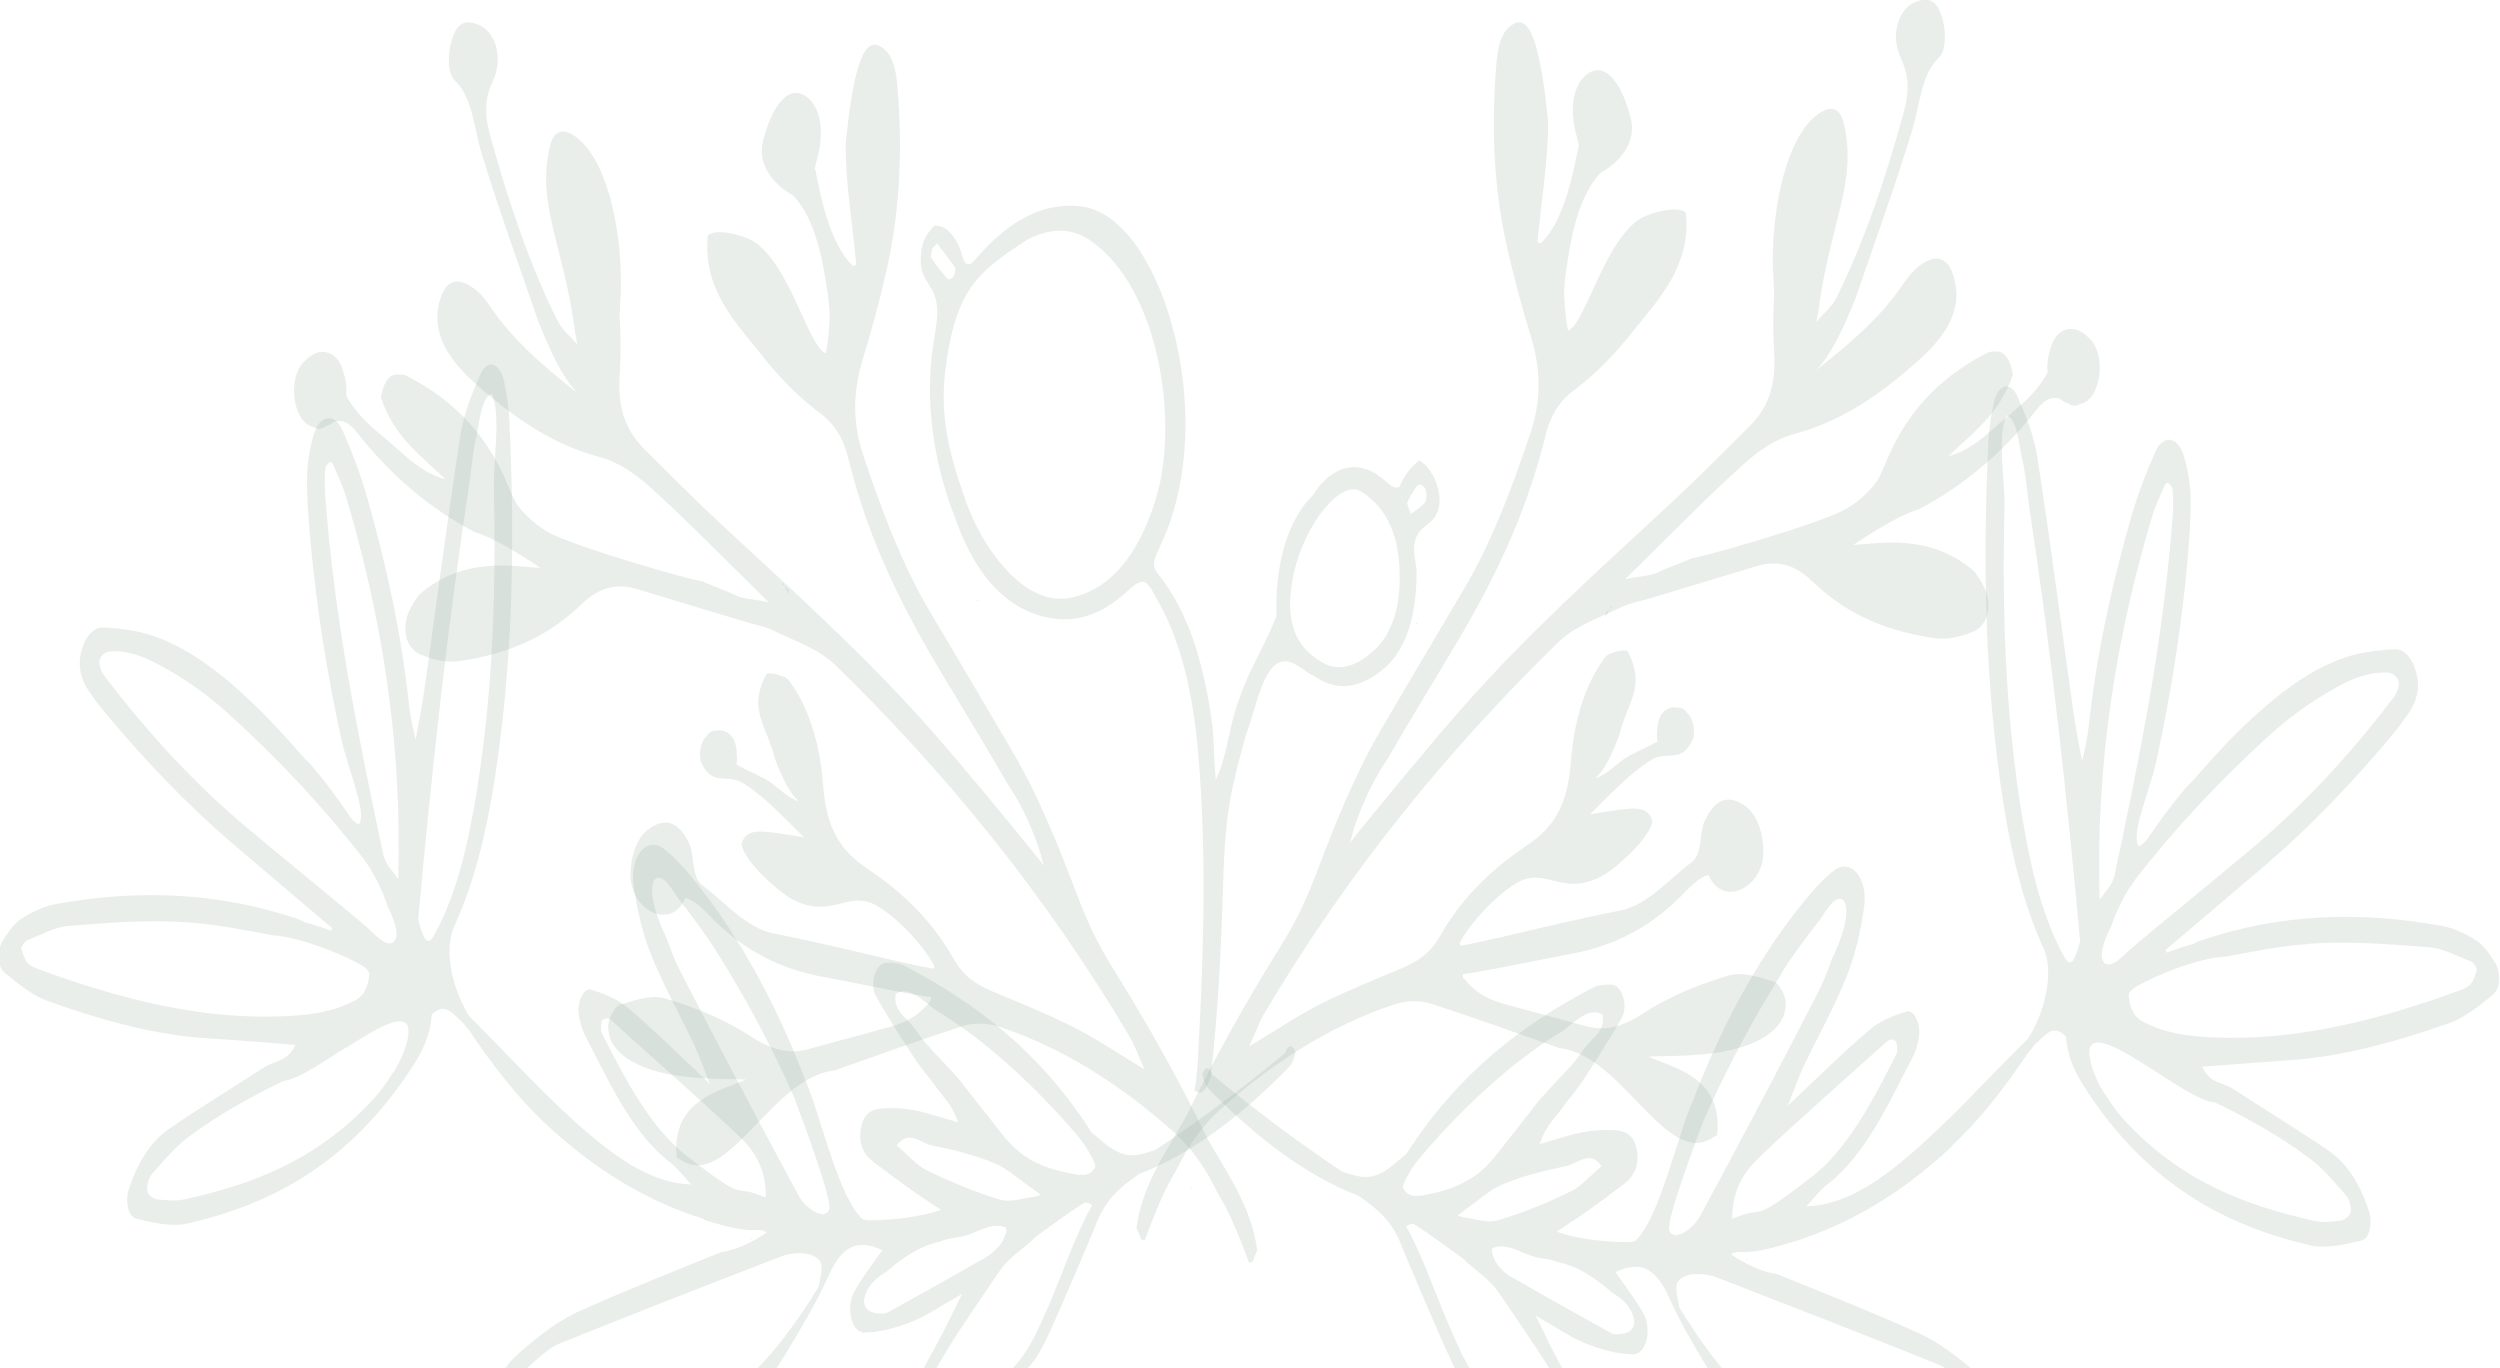<svg xmlns="http://www.w3.org/2000/svg" width="676" height="370" viewBox="0 0 676 370" fill="none"><g clip-path="url(#clip0_91_83)"><path d="M327.367 291.187C329.54 272.781 330.281 254.061 330.874 235.341C331.121 227.554 331.813 219.452 333.443 212.216C334.48 207.654 335.666 203.17 336.901 198.687C339.964 190.821 341.841 176.978 348.806 179.023C351.128 179.731 353.252 181.933 355.475 182.877C361.206 186.888 367.332 186.338 373.704 181.225C380.028 176.112 383.14 167.146 383.041 153.931C382.744 151.729 382.201 149.526 382.448 147.324C383.14 141.346 388.475 142.605 389.216 136.312C389.759 131.357 386.45 125.772 383.733 124.514C381.411 126.401 379.879 128.132 378.397 131.671C377.459 132.143 376.322 131.671 374.89 130.334C367.875 123.648 360.169 125.615 355.031 133.874C348.065 140.56 344.607 153.381 345.2 166.438C342.681 173.123 339.074 178.865 336.407 185.473C335.616 187.36 334.925 189.405 334.233 191.451C332.356 197.114 331.368 205.923 328.75 210.8C328.305 206.238 328.256 201.361 327.91 196.642C325.736 180.281 321.636 165.73 313.09 155.111C312.052 153.853 311.657 152.279 312.497 150.392C313.139 148.897 313.831 147.324 314.522 145.83C326.428 119.008 319.215 81.016 305.68 64.341C300.888 58.442 295.651 55.532 289.526 55.61C279.744 55.61 271.346 61.195 263.64 70.241C262.306 71.814 261.071 72.207 260.182 69.139C259.836 67.881 259.391 66.622 258.799 65.6C257.415 62.925 255.587 61.352 253.661 61.038C253.562 61.038 253.463 61.038 253.414 61.038C253.216 61.038 253.019 60.88 252.821 60.88C250.796 62.768 249.363 65.207 249.067 68.195C247.98 77.792 254.55 75.983 253.266 87.152C252.92 90.062 252.278 93.287 251.981 95.804C250.203 111.457 253.117 126.952 258.305 140.166C258.305 140.245 258.354 140.402 258.403 140.481C263.936 155.976 272.334 164.865 283.696 167.067C291.354 168.561 298.319 165.887 304.692 159.988C309.681 155.347 310.126 157.078 313.337 162.898C320.203 175.326 322.97 190.271 324.205 206.238C326.131 231.172 325.539 255.949 324.205 280.726C324.007 284.187 323.908 288.12 323.464 291.659C323.316 292.76 323.167 293.861 322.97 294.884C323.316 295.12 323.612 295.277 323.908 295.356C325.637 295.828 326.28 293.861 327.367 291.266M256.329 75.511C254.698 73.701 253.167 71.735 251.734 69.611C251.537 69.375 251.932 67.96 252.129 67.173C252.228 66.858 252.574 66.701 253.414 65.836C254.896 67.802 256.625 70.005 258.255 72.364C258.453 72.6 258.206 74.173 257.86 74.645C257.514 75.196 256.625 75.746 256.378 75.432L256.329 75.511ZM261.12 135.29C256.674 123.019 254.204 112.715 255.538 100.917C258.206 77.792 264.776 73.308 278.015 64.656C278.559 64.42 279.102 64.184 279.596 63.948C284.882 61.746 290.02 61.667 294.96 65.128C313.386 77.87 319.018 114.21 312.448 135.211C307.755 150.234 300.246 159.044 290.267 161.482C283.598 163.134 276.978 159.752 271.346 153.223C267.048 148.268 263.59 142.29 261.071 135.29H261.12ZM357.254 178.944C349.992 174.697 348.115 167.932 349.103 159.437C350.881 144.021 361.354 130.806 366.986 132.458C367.974 132.773 368.912 133.481 369.851 134.188C375.384 138.515 378.2 145.358 378.447 154.325C378.792 164.943 376.125 172.101 370.641 176.663C366.146 180.439 361.65 181.618 357.254 178.944ZM385.462 135.683C384.424 137.02 383.09 137.728 381.509 138.986C381.065 137.571 380.373 136.234 380.522 135.919C381.312 134.188 382.3 132.458 383.387 131.199C383.782 130.728 385.116 131.435 385.412 132.143C385.758 133.009 385.807 135.211 385.412 135.683H385.462Z" fill="#8AA793" fill-opacity="0.19"></path><path d="M322.179 321.469C322.179 321.469 322.179 320.762 322.179 320.447C322.13 320.762 322.081 320.997 322.031 321.312L322.179 321.469Z" fill="#8AA793" fill-opacity="0.19"></path><path d="M190.478 329.886C205.545 334.606 204.063 331.381 207.323 333.268C203.371 335.943 199.172 337.988 194.874 338.617C182.079 343.808 169.235 348.921 156.539 354.584C151.105 357.023 145.819 361.113 140.83 365.439C137.421 368.349 133.469 372.676 134.457 379.833C135.445 386.991 140.138 387.778 144.041 388.8C157.231 392.261 170.47 393.205 183.66 389.036C194.38 385.654 204.359 379.519 212.115 366.619C216.314 359.618 220.612 352.618 224.119 344.831C227.824 336.572 232.122 334.999 238.544 338.067C235.679 342.235 233.16 345.382 231.085 349.078C228.565 353.483 230.196 360.484 233.851 360.326C238.1 360.248 242.398 358.989 246.498 357.416C250.549 355.843 254.451 353.09 260.132 349.865C257.465 355.214 256.081 358.281 254.55 361.113C250.598 368.507 246.547 375.743 242.694 383.215C241.36 385.811 240.471 389.036 239.68 392.261C238.396 397.452 240.471 401.149 244.077 400.363C244.769 400.205 245.559 400.205 246.201 399.733C257.712 392.261 269.024 384.317 277.62 370.237C279.596 368.271 281.128 365.754 282.511 363.001C286.315 355.292 297.232 329.021 297.281 328.864C300.048 323.279 303.654 320.526 308.001 317.459C322.574 311.874 335.764 301.491 348.312 288.827C348.806 288.277 349.202 287.726 349.498 287.097C349.844 286.389 350.091 285.603 350.338 284.501C350.189 284.108 349.992 283.715 349.794 283.479C349.152 282.692 348.362 282.771 347.818 283.951C347.72 284.187 347.621 284.423 347.522 284.737C336.011 294.255 324.304 303.064 312.299 311.009C312.299 311.009 312.2 311.009 312.151 311.009C308.594 312.267 305.68 313.132 302.123 311.402C299.603 310.222 297.43 308.02 295.108 306.132C295.058 306.053 295.009 305.975 294.96 305.896C280.782 283.793 263.294 270.972 244.769 261.219C243.138 260.354 241.212 260.196 239.483 260.354C236.766 260.511 235.037 266.017 236.815 269.242C240.125 275.22 243.731 280.726 247.337 286.232C249.116 288.985 251.24 291.266 253.117 293.94C254.995 296.614 257.415 298.581 259.046 303.458C254.451 302.199 250.944 300.941 247.387 300.233C244.571 299.682 241.656 299.525 238.841 299.682C236.321 299.839 233.555 300.547 232.764 305.188C231.974 309.829 233.999 312.582 236.42 314.391C239.631 316.829 242.891 319.189 246.152 321.549C248.671 323.358 251.24 325.01 254.402 327.133C249.561 328.942 241.805 329.965 234.74 329.965C233.308 329.729 233.209 329.886 232.172 328.549C225.848 320.683 222.044 301.884 217.45 291.266C209.892 271.68 200.555 254.376 189.292 239.982C186.229 236.049 183.018 232.273 179.511 229.52C174.966 225.981 170.273 231.408 171.31 239.274C172.199 245.802 173.78 252.567 176.053 258.151C179.511 266.725 183.858 274.433 187.76 282.614C188.946 285.131 189.885 287.884 191.96 293.075C183.463 285.131 176.843 278.445 169.927 272.624C166.864 270.029 163.307 268.691 159.849 267.59C157.774 266.882 155.848 271.366 156.539 274.669C156.885 276.242 157.231 277.973 157.873 279.31C164.641 292.524 171.014 306.525 181.091 314.234C183.166 315.807 184.994 318.245 186.921 320.29C176.794 319.976 167.654 313.762 159.059 306.447C148.339 297.322 138.311 286.232 128.035 275.928C127.739 275.692 127.442 275.377 127.146 275.063C125.022 272.388 119.044 259.882 122.7 250.758C128.035 239.274 131.296 226.059 133.519 212.216C138.755 179.809 139.299 146.695 137.718 113.502C137.57 110.12 137.026 106.737 136.384 103.512C135.297 98.085 131.888 96.748 129.863 101.31C127.64 106.344 125.368 111.929 124.478 117.749C120.971 140.481 118.007 163.37 114.796 186.181C114.154 190.821 113.215 195.462 112.375 200.024C111.782 197.035 110.992 194.046 110.646 190.979C108.522 171.078 104.372 152.28 99.136 134.031C97.358 127.817 95.085 121.918 92.615 116.333C90.441 111.457 86.391 112.165 84.81 117.592C83.772 121.131 83.081 125.143 83.031 128.997C82.933 134.66 83.427 140.402 83.921 146.066C85.6 164.629 88.515 182.641 92.368 200.181C93.949 207.339 98.938 219.059 97.308 222.441C97.209 222.599 97.16 222.756 97.061 222.913C96.271 222.677 95.579 222.048 94.937 221.183C93.899 219.846 91.775 216.227 85.995 209.07C84.909 207.732 83.772 206.395 82.537 205.294C78.19 200.339 73.793 195.383 69.249 190.979C60.653 182.72 51.613 175.483 41.683 172.022C37.188 170.449 32.495 169.899 27.851 169.663C25.282 169.584 23.01 172.101 21.972 176.191C20.885 180.439 22.071 183.978 24.047 186.888C25.381 188.855 26.715 190.743 28.147 192.394C39.015 205.451 50.427 217.407 62.431 227.711C71.521 235.498 80.66 243.207 89.75 250.915C89.651 251.151 89.602 251.387 89.503 251.702C87.329 250.836 85.156 250.128 82.933 249.499C82.834 249.499 82.735 249.499 82.636 249.499C81.846 249.027 81.055 248.713 80.265 248.398C58.677 241.162 36.941 240.454 15.105 244.465C11.944 245.016 8.782 246.51 5.818 248.398C3.941 249.578 2.261 251.938 0.779 254.297C-0.9 257.05 -0.752 261.455 1.323 263.107C5.077 266.174 8.98 269.321 13.08 270.736C27.406 275.849 41.881 279.939 56.602 280.805C64.358 281.276 72.114 281.906 79.87 282.535C77.844 287.097 74.386 286.704 71.57 288.513C62.975 294.097 54.231 299.367 45.684 305.267C40.942 308.492 37.336 314.076 34.866 321.391C33.779 324.695 34.569 329.021 36.941 329.572C41.486 330.594 46.228 331.853 50.723 330.83C73.448 325.639 94.641 314.548 111.634 288.277C114.252 284.187 116.377 280.018 116.723 274.433C120.181 270.815 122.255 273.961 125.318 276.714C125.664 277.186 126.01 277.658 126.405 278.13C126.504 278.288 126.603 278.287 126.701 278.366C133.173 288.041 139.941 296.772 147.499 303.851C160.936 316.436 175.213 324.931 190.379 329.65L190.478 329.886ZM97.802 276.4H97.506C97.506 276.4 97.703 276.242 97.802 276.242C97.802 276.242 97.802 276.321 97.802 276.4ZM87.922 133.559C87.774 131.357 87.823 128.997 87.971 126.795C87.971 126.087 88.663 125.379 89.157 124.986C89.355 124.828 89.898 125.222 90.046 125.615C91.232 128.447 92.615 131.121 93.504 134.11C103.286 166.91 108.769 201.125 107.682 237.701C106.2 235.498 104.175 233.689 103.631 231.015C96.864 199.159 90.343 167.224 87.922 133.638V133.559ZM128.875 117.828C129.418 115.154 129.863 110.906 131.098 108.389C131.592 107.367 132.185 106.737 132.975 106.501C135.544 112.086 133.37 124.592 133.519 131.121C134.161 158.493 133.37 185.787 129.122 212.609C126.85 227.003 123.836 241.004 117.612 252.488C115.784 255.87 114.796 255.005 113.067 248.713C116.673 209.306 120.872 170.056 126.85 131.278C127.541 126.795 127.788 121.918 128.924 117.671L128.875 117.828ZM104.718 244.937C105.607 246.589 108.028 251.78 106.941 253.983C105.113 257.679 100.075 251.151 98.593 250.207C98.346 249.971 98.099 249.735 97.802 249.499C87.675 241.004 77.449 232.745 67.322 224.25C53.292 212.609 40.25 198.608 28.098 182.562C27.406 181.697 26.665 179.495 26.912 178.551C27.209 177.371 28.493 176.27 29.432 176.191C36.051 175.562 42.177 179.101 48.154 182.72C53.144 185.787 58.035 189.563 62.678 193.81C75.078 205.215 87.082 217.722 98.197 232.116C100.964 235.734 103.088 240.06 104.768 244.858L104.718 244.937ZM73.25 252.881C82.142 253.196 97.753 260.275 99.185 262.084C99.432 262.399 99.63 262.713 99.877 263.107C99.778 264.916 99.432 266.41 98.84 267.59C98.197 268.927 97.209 269.871 96.024 270.5C90.096 273.647 83.871 274.433 77.597 274.748C54.824 275.928 32.544 270.186 10.462 262.084C9.425 261.691 8.288 261.298 7.449 260.354C6.708 259.489 6.115 257.915 5.769 256.5C5.67 256.106 6.658 254.533 7.251 254.297C11.055 252.803 14.859 250.6 18.761 250.364C29.481 249.499 40.251 248.634 50.97 249.421C58.43 249.971 65.79 251.387 73.201 252.803L73.25 252.881ZM93.603 283.322C97.703 280.805 107.583 273.961 109.905 276.872C111.387 278.681 109.658 283.793 107.929 287.254C107.188 288.749 106.497 289.929 106.003 290.401C104.521 292.76 102.94 295.041 101.211 296.929C85.748 313.84 68.063 320.29 49.933 324.302C47.463 324.852 44.944 324.538 42.474 324.302C41.535 324.144 40.102 323.279 39.855 322.099C39.608 320.919 40.201 318.481 40.893 317.694C44.054 314.076 47.216 310.301 50.723 307.626C59.121 301.334 67.865 296.536 76.659 292.288C81.006 291.816 89.157 285.917 93.603 283.243V283.322ZM291.897 307.784C291.897 307.784 292.144 308.098 292.292 308.256C293.823 310.222 295.009 312.267 296.145 314.863C296.145 315.099 296.145 315.256 296.145 315.492C294.811 318.088 293.033 317.694 291.156 317.616C284.141 316.357 277.126 314.47 271.297 307.076C267.295 302.042 263.343 297.008 259.391 291.895C256.477 288.592 251.29 283.322 249.857 281.512C248.82 280.254 247.881 278.838 246.844 277.501C245.312 275.613 244.719 275.377 243.632 273.961C242.595 272.624 241.805 271.051 242.2 268.77C245.411 266.332 249.808 270.658 252.623 272.86C264.578 280.097 275.743 289.929 286.364 301.413C288.241 303.458 290.118 305.581 291.946 307.784H291.897ZM252.08 309.75C257.712 310.851 263.393 312.267 268.926 314.548C272.631 316.121 276.089 319.346 279.695 321.785C280.288 322.257 280.831 322.65 281.424 323.122C280.881 323.279 280.387 323.436 279.843 323.594C276.731 323.908 273.47 325.246 270.457 324.38C263.837 322.414 257.267 319.661 250.845 316.593C247.881 315.177 245.263 312.031 242.496 309.75C245.707 305.267 248.968 309.2 252.129 309.75H252.08ZM203.371 334.448C203.371 334.448 203.272 334.999 203.173 335.156C203.075 335.156 202.976 335.235 202.877 335.314C203.025 334.999 203.223 334.763 203.371 334.448ZM221.946 341.449C222.588 343.101 221.55 346.483 221.353 347.977C209.744 366.776 197.394 380.777 181.19 383.923C168.988 386.283 156.836 385.497 144.733 382.193C143.004 381.721 141.275 380.698 139.694 379.44C137.915 378.103 138.261 375.507 139.348 373.934C140.879 371.653 142.707 369.687 144.535 368.113C146.709 366.226 148.981 364.181 151.402 363.237C171.211 355.292 191.07 347.505 210.88 339.876C212.955 339.089 215.178 338.696 217.302 338.932C218.932 339.089 221.254 339.718 221.896 341.449H221.946ZM207.076 323.83C197.097 319.504 203.47 326.347 185.636 312.503C176.053 305.031 169.285 292.367 162.714 279.31C162.369 278.681 162.467 277.029 162.714 276.164C162.912 275.613 163.801 275.299 164.345 275.377C165.036 275.535 165.629 276.242 166.271 276.793C177.386 286.861 188.6 296.614 199.617 306.997C203.519 310.694 207.125 315.335 207.076 323.751V323.83ZM214.98 297.48C215.869 299.761 225.157 324.223 224.218 327.055C224.218 327.212 224.119 327.291 224.07 327.369C223.675 328.156 223.131 327.999 222.637 328.392C222.094 328.234 221.55 328.156 221.007 327.999C219.08 327.133 217.006 325.324 215.721 322.886C205.001 302.986 194.38 282.928 183.957 262.635C182.524 259.882 181.338 256.814 180.252 253.668C178.226 249.656 175.114 241.712 176.794 238.251C177.535 236.678 179.214 237.229 180.647 239.038C180.746 239.116 180.795 239.195 180.894 239.352C181.783 240.454 182.573 241.633 183.364 242.892C186.97 247.533 190.576 252.252 193.886 257.522C201.691 269.95 208.805 283.164 215.079 297.48H214.98ZM239.532 355.056C238.544 355.371 235.531 355.371 234.246 353.719C233.258 352.461 233.654 350.573 234.444 349C235.679 346.483 238.001 344.91 239.68 343.887C244.275 339.876 249.017 336.808 254.254 335.707C256.477 334.684 258.798 334.763 261.022 334.134C264.727 333.033 268.234 330.358 271.988 331.931C272.038 332.167 272.087 332.325 272.186 332.561C271.988 333.504 271.692 334.291 271.346 335.078C270.309 337.201 268.678 338.46 267.098 339.64C257.959 344.988 248.77 350.022 239.582 355.135L239.532 355.056ZM283.598 352.933C282.56 355.371 281.473 357.809 280.337 360.169C278.312 364.259 276.039 367.956 273.174 370.63C265.369 380.148 256.477 387.306 246.992 392.969C246.201 393.441 244.67 392.969 244.225 391.946C243.83 391.081 244.225 388.8 244.719 387.542C251.438 370.394 261.071 357.337 270.21 343.808C272.729 340.033 276.286 337.988 279.349 335.156C279.349 335.156 279.349 335.078 279.3 334.999C283.894 331.695 288.389 328.234 293.082 325.324C293.675 324.931 294.466 325.324 295.306 325.875C290.859 333.819 287.401 344.044 283.598 352.933Z" fill="#8AA793" fill-opacity="0.19"></path><path d="M527.883 309.75C535.442 302.671 542.209 293.94 548.681 284.265C548.78 284.265 548.878 284.186 548.977 284.029C549.323 283.557 549.669 283.085 550.064 282.613C553.127 279.86 555.202 276.635 558.66 280.332C559.006 285.838 561.13 290.086 563.748 294.176C580.742 320.447 601.984 331.459 624.659 336.729C629.154 337.752 633.897 336.493 638.442 335.471C640.764 334.999 641.603 330.673 640.517 327.29C638.096 319.975 634.44 314.391 629.698 311.166C621.152 305.345 612.457 300.075 603.812 294.412C600.996 292.603 597.489 292.996 595.513 288.434C603.269 287.883 611.024 287.254 618.78 286.703C633.502 285.76 647.976 281.669 662.302 276.635C666.402 275.22 670.305 272.073 674.059 269.006C676.134 267.354 676.283 262.87 674.603 260.196C673.17 257.836 671.441 255.477 669.564 254.297C666.6 252.409 663.438 250.915 660.277 250.364C638.442 246.353 616.656 246.982 595.118 254.297C594.327 254.533 593.537 254.926 592.746 255.398C592.647 255.398 592.549 255.398 592.45 255.398C590.227 256.027 588.053 256.735 585.879 257.6C585.781 257.365 585.731 257.129 585.633 256.814C594.722 249.106 603.861 241.397 612.951 233.61C624.955 223.306 636.318 211.35 647.235 198.293C648.668 196.563 650.001 194.675 651.335 192.787C653.311 189.877 654.497 186.338 653.41 182.09C652.422 178 650.15 175.483 647.531 175.562C642.888 175.798 638.244 176.348 633.699 177.921C623.77 181.382 614.729 188.619 606.134 196.878C601.589 201.282 597.192 206.238 592.845 211.193C591.659 212.294 590.523 213.631 589.387 214.969C583.607 222.205 581.483 225.823 580.446 227.082C579.803 227.868 579.112 228.498 578.321 228.812C578.222 228.655 578.124 228.498 578.074 228.34C576.395 224.958 581.434 213.238 583.014 206.08C586.868 188.461 589.782 170.449 591.462 151.965C591.956 146.301 592.45 140.559 592.351 134.896C592.302 131.042 591.61 127.03 590.573 123.491C588.992 117.985 584.941 117.277 582.767 122.232C580.297 127.817 578.025 133.716 576.246 139.93C571.01 158.178 566.86 176.977 564.736 196.878C564.39 199.945 563.649 202.934 563.007 205.923C562.167 201.282 561.229 196.72 560.586 192.079C557.375 169.269 554.411 146.301 550.904 123.648C550.015 117.828 547.742 112.243 545.519 107.209C543.494 102.647 540.085 103.984 538.998 109.411C538.356 112.636 537.813 116.018 537.665 119.401C536.084 152.594 536.677 185.708 541.864 218.115C544.087 231.88 547.347 245.173 552.682 256.657C556.338 265.702 550.361 278.287 548.236 280.962C547.94 281.276 547.644 281.591 547.347 281.827C537.022 292.131 526.994 303.221 516.324 312.346C507.728 319.661 498.589 325.874 488.462 326.189C490.388 324.065 492.216 321.706 494.291 320.133C504.369 312.346 510.692 298.423 517.509 285.209C518.151 283.95 518.497 282.22 518.843 280.568C519.535 277.343 517.657 272.86 515.533 273.489C512.075 274.59 508.518 275.927 505.455 278.523C498.539 284.344 491.92 291.03 483.423 298.974C485.498 293.783 486.436 291.03 487.622 288.513C491.525 280.332 495.872 272.624 499.33 264.05C501.602 258.387 503.183 251.701 504.072 245.173C505.11 237.307 500.417 231.88 495.872 235.419C492.364 238.172 489.153 241.948 486.09 245.881C474.778 260.275 465.49 277.579 457.932 297.165C453.288 307.783 449.485 326.582 443.211 334.448C442.173 335.785 442.075 335.628 440.642 335.864C433.578 335.864 425.822 334.92 420.981 333.032C424.142 330.908 426.711 329.257 429.23 327.448C432.491 325.167 435.751 322.728 438.962 320.29C441.383 318.481 443.408 315.728 442.618 311.087C441.828 306.525 439.061 305.738 436.542 305.581C433.677 305.424 430.811 305.581 427.995 306.132C424.439 306.84 420.981 308.019 416.337 309.357C417.967 304.401 420.388 302.435 422.265 299.839C424.142 297.165 426.217 294.884 428.045 292.131C431.651 286.625 435.257 281.04 438.567 275.141C440.346 271.916 438.567 266.41 435.9 266.253C434.121 266.174 432.244 266.253 430.614 267.118C412.088 276.871 394.65 289.692 380.423 311.795C380.373 311.874 380.324 311.952 380.274 312.031C378.002 313.84 375.779 316.042 373.26 317.301C369.653 319.031 366.788 318.087 363.231 316.908C363.182 316.908 363.133 316.908 363.083 316.908C351.128 308.963 339.42 300.154 327.861 290.636C327.762 290.322 327.663 290.086 327.564 289.85C326.971 288.67 326.181 288.513 325.588 289.378C325.391 289.614 325.193 290.007 325.045 290.4C325.292 291.501 325.539 292.288 325.885 292.996C326.181 293.625 326.576 294.176 327.07 294.726C339.618 307.39 352.808 317.773 367.381 323.357C371.728 326.425 375.384 329.178 378.101 334.763C378.15 334.92 389.068 361.191 392.872 368.9C394.255 371.653 395.786 374.17 397.762 376.136C406.358 390.216 417.671 398.16 429.181 405.632C429.823 406.026 430.564 406.104 431.305 406.262C434.912 407.048 437.036 403.43 435.702 398.16C434.911 395.014 434.022 391.789 432.689 389.114C428.885 381.563 424.784 374.406 420.832 367.012C419.301 364.18 417.918 361.113 415.25 355.764C420.931 358.989 424.834 361.742 428.885 363.315C433.034 364.967 437.332 366.147 441.531 366.225C445.236 366.304 446.817 359.382 444.298 354.977C442.173 351.281 439.703 348.134 436.838 343.965C443.26 340.977 447.558 342.471 451.263 350.73C454.77 358.517 459.068 365.596 463.267 372.518C471.023 385.418 481.002 391.553 491.722 394.935C504.912 399.104 518.151 398.16 531.341 394.699C535.195 393.676 539.937 392.89 540.925 385.732C541.913 378.574 537.961 374.248 534.552 371.338C529.514 367.012 524.277 362.922 518.843 360.483C506.147 354.741 493.303 349.707 480.508 344.516C476.26 343.887 472.011 341.842 468.059 339.167C471.32 337.28 469.838 340.505 484.905 335.785C500.071 331.066 514.397 322.571 527.785 309.986L527.883 309.75ZM577.63 281.905C577.63 281.905 577.827 281.905 577.926 281.984C577.827 281.984 577.728 281.984 577.63 281.984C577.63 281.984 577.63 281.905 577.63 281.827V281.905ZM571.8 236.599C571.257 239.273 569.182 241.161 567.75 243.285C566.613 206.71 572.146 172.415 581.928 139.694C582.817 136.627 584.2 133.952 585.386 131.199C585.534 130.806 586.127 130.413 586.275 130.57C586.719 131.042 587.411 131.671 587.46 132.379C587.609 134.66 587.707 136.941 587.51 139.144C585.089 172.73 578.568 204.743 571.8 236.52V236.599ZM548.681 137.098C554.658 175.798 558.857 215.047 562.464 254.533C560.735 260.825 559.747 261.691 557.919 258.308C551.694 246.746 548.681 232.745 546.409 218.429C542.16 191.608 541.37 164.314 542.012 136.941C542.16 130.334 539.986 117.906 542.555 112.322C543.346 112.558 543.939 113.187 544.433 114.209C545.668 116.726 546.112 120.974 546.656 123.648C547.792 127.896 548.039 132.772 548.73 137.256L548.681 137.098ZM577.333 237.858C588.498 223.463 600.453 210.957 612.852 199.552C617.496 195.304 622.387 191.529 627.376 188.461C633.354 184.764 639.529 181.304 646.099 181.933C646.988 182.011 648.272 183.113 648.618 184.292C648.865 185.236 648.124 187.439 647.433 188.304C635.28 204.35 622.189 218.351 608.209 229.992C598.082 238.487 587.856 246.746 577.728 255.241C577.481 255.477 577.185 255.713 576.938 255.949C575.456 256.814 570.417 263.342 568.589 259.724C567.502 257.522 569.923 252.252 570.812 250.679C572.443 245.881 574.567 241.555 577.383 237.936L577.333 237.858ZM624.511 255.162C635.231 254.454 646 255.319 656.72 256.106C660.573 256.421 664.426 258.544 668.23 260.039C668.823 260.275 669.811 261.769 669.712 262.241C669.366 263.657 668.823 265.23 668.033 266.095C667.193 267.039 666.057 267.433 665.019 267.826C642.937 275.927 620.658 281.591 597.884 280.49C591.61 280.175 585.336 279.388 579.457 276.242C578.222 275.613 577.284 274.669 576.642 273.332C576.049 272.152 575.703 270.657 575.604 268.848C575.802 268.455 576.049 268.14 576.296 267.826C577.778 266.017 593.339 258.859 602.231 258.623C609.641 257.207 617.051 255.713 624.461 255.241L624.511 255.162ZM598.773 298.03C607.616 302.277 616.31 307.076 624.708 313.368C628.216 315.964 631.377 319.818 634.539 323.436C635.231 324.223 635.873 326.661 635.577 327.841C635.33 328.942 633.897 329.886 632.958 330.043C630.488 330.358 627.919 330.673 625.499 330.043C607.319 325.953 589.634 319.503 574.221 302.671C572.492 300.783 570.911 298.502 569.429 296.142C568.985 295.67 568.243 294.49 567.502 292.996C565.773 289.535 564.044 284.422 565.526 282.613C567.848 279.703 577.729 286.546 581.829 289.063C586.275 291.816 594.376 297.637 598.773 298.109V298.03ZM389.167 307.076C399.788 295.592 410.952 285.76 422.907 278.523C425.723 276.321 430.12 271.995 433.331 274.433C433.726 276.714 432.935 278.287 431.898 279.624C430.762 281.04 430.218 281.276 428.687 283.164C427.65 284.501 426.711 285.838 425.674 287.175C424.241 288.984 419.005 294.254 416.139 297.558C412.187 302.671 408.235 307.705 404.234 312.739C398.404 320.054 391.39 322.02 384.375 323.279C382.448 323.357 380.719 323.751 379.385 321.155C379.385 320.919 379.385 320.762 379.385 320.526C380.521 317.93 381.658 315.885 383.239 313.919C383.387 313.761 383.486 313.604 383.634 313.447C385.462 311.244 387.339 309.121 389.216 307.076H389.167ZM433.034 315.334C430.268 317.694 427.6 320.762 424.686 322.178C418.214 325.324 411.693 327.998 405.074 329.965C402.06 330.83 398.849 329.493 395.687 329.178L394.107 328.706C394.7 328.234 395.243 327.841 395.836 327.369C399.392 324.931 402.851 321.627 406.605 320.133C412.088 317.851 417.77 316.514 423.451 315.334C426.612 314.705 429.873 310.772 433.084 315.334H433.034ZM472.604 340.898C472.604 340.898 472.406 340.819 472.308 340.741C472.209 340.662 472.159 340.269 472.11 340.033C472.258 340.347 472.456 340.583 472.604 340.898ZM458.13 344.595C460.254 344.359 462.477 344.752 464.552 345.539C484.411 353.247 504.22 360.955 524.03 368.9C526.401 369.844 528.674 371.889 530.897 373.776C532.774 375.428 534.552 377.316 536.084 379.597C537.171 381.17 537.516 383.766 535.738 385.103C534.157 386.283 532.428 387.384 530.699 387.856C518.596 391.159 506.493 391.867 494.242 389.508C478.038 386.361 465.737 372.361 454.079 353.562C453.931 352.067 452.844 348.685 453.486 347.033C454.178 345.303 456.45 344.673 458.08 344.516L458.13 344.595ZM475.865 312.739C486.881 302.356 498.095 292.524 509.21 282.535C509.803 281.984 510.445 281.276 511.137 281.119C511.68 280.962 512.569 281.276 512.767 281.905C513.063 282.771 513.113 284.344 512.767 285.052C506.196 298.109 499.429 310.851 489.845 318.245C471.962 332.088 478.384 325.245 468.405 329.571C468.356 321.155 472.011 316.514 475.865 312.817V312.739ZM481.694 263.185C484.954 257.994 488.56 253.196 492.216 248.555C493.007 247.296 493.797 246.117 494.686 245.015C494.736 244.937 494.834 244.858 494.933 244.701C496.366 242.97 498.045 242.42 498.786 243.914C500.466 247.375 497.354 255.319 495.328 259.331C494.242 262.477 493.007 265.545 491.623 268.298C481.2 288.591 470.579 308.649 459.859 328.549C458.574 330.908 456.5 332.796 454.573 333.661C454.03 333.819 453.486 333.897 452.943 334.055C452.449 333.583 451.856 333.819 451.51 333.032C451.51 332.954 451.411 332.796 451.362 332.718C450.423 329.807 459.76 305.424 460.6 303.143C466.874 288.827 474.037 275.613 481.793 263.185H481.694ZM408.433 345.224C406.852 344.123 405.222 342.786 404.184 340.662C403.838 339.954 403.542 339.089 403.345 338.145C403.394 337.909 403.443 337.752 403.542 337.516C407.297 335.943 410.804 338.617 414.509 339.718C416.782 340.426 419.054 340.347 421.277 341.291C426.513 342.314 431.256 345.46 435.85 349.471C437.48 350.494 439.802 352.067 441.087 354.584C441.877 356.157 442.322 358.045 441.284 359.304C440 360.955 436.937 360.955 435.998 360.641C426.81 355.528 417.621 350.494 408.482 345.145L408.433 345.224ZM380.176 331.616C381.016 331.144 381.806 330.673 382.399 331.066C387.042 333.976 391.587 337.437 396.181 340.741C396.181 340.741 396.182 340.819 396.132 340.898C399.195 343.73 402.752 345.775 405.271 349.55C414.46 363.079 424.043 376.136 430.762 393.283C431.256 394.542 431.651 396.901 431.256 397.688C430.811 398.632 429.28 399.182 428.489 398.711C419.005 393.047 410.162 385.889 402.356 376.372C399.491 373.698 397.219 370.001 395.194 365.911C394.057 363.551 392.97 361.113 391.933 358.674C388.129 349.865 384.671 339.561 380.225 331.616H380.176Z" fill="#8AA793" fill-opacity="0.19"></path><path d="M213.202 159.437C212.905 159.123 212.56 158.887 212.214 158.651C212.56 159.28 212.905 159.909 213.251 160.617C213.251 160.224 213.301 159.595 213.202 159.437Z" fill="#8AA793" fill-opacity="0.19"></path><path d="M211.522 158.021C211.522 158.021 211.966 158.414 212.213 158.571C212.016 158.257 211.868 157.864 211.67 157.55L211.522 158.021Z" fill="#8AA793" fill-opacity="0.19"></path><path d="M264.183 162.269L264.035 162.662C264.035 162.662 264.528 162.348 264.775 162.19H264.183V162.269Z" fill="#8AA793" fill-opacity="0.19"></path><path d="M464.255 307.076C464.453 305.817 464.552 304.166 464.404 302.671C464.305 301.806 464.206 300.941 464.008 300.154C461.687 290.243 451.214 288.277 445.681 285.681C454.524 285.445 468.059 285.839 476.853 280.569C479.026 279.231 481.15 277.422 482.237 274.827C482.682 273.568 482.929 272.074 482.879 271.051C482.731 268.927 481.002 265.86 479.668 265.466C475.617 264.208 471.221 262.635 467.269 263.815C459.414 266.174 451.51 269.321 444.149 274.119C439.012 277.501 434.22 278.917 428.934 277.501C422.957 275.849 416.93 274.276 410.952 272.624C405.222 271.051 400.331 270.265 395.589 264.287C395.589 264.051 395.589 263.736 395.539 263.5C395.687 263.5 395.786 263.421 395.836 263.343C396.428 263.343 399.985 262.871 417.177 259.41C420.289 258.781 423.352 258.23 426.464 257.601C436.295 255.556 445.681 251.072 454.128 242.735C456.796 240.06 459.266 237.229 461.983 236.6C464.008 241.398 468.207 242.105 471.665 240.06C473.987 238.645 475.963 236.049 476.655 232.588C476.951 230.15 476.852 227.475 476.111 224.801C475.222 221.497 473.691 219.216 471.913 217.958C469.294 216.07 466.923 215.677 464.848 216.935C463.317 217.879 461.934 219.688 460.698 222.52C460.649 222.756 460.55 222.992 460.501 223.228C459.562 226.689 460.106 231.172 457.339 233.217C451.065 237.937 445.434 244.78 438.123 246.196C427.205 248.319 416.337 250.994 405.469 253.511C393.711 256.185 394.798 255.634 394.749 255.634C394.749 255.398 394.749 255.084 394.749 254.848C397.911 249.106 404.579 242.027 410.063 238.802C418.165 233.925 422.71 243.207 434.072 236.364C436.937 234.633 446.125 226.846 446.817 221.969C445.286 217.25 441.333 218.43 429.971 220.16C435.455 214.812 440.395 209.306 446.422 205.53C446.422 205.53 446.521 205.53 446.57 205.451C449.633 203.642 452.498 204.98 454.968 203.485C456.005 202.856 456.994 201.676 457.883 199.552C458.327 197.35 457.883 194.754 456.598 193.181C456.5 193.102 456.45 193.024 456.351 192.945C455.808 192.08 455.067 191.451 454.227 191.372C454.079 191.372 453.98 191.372 453.832 191.372C452.449 191.057 451.016 191.372 449.88 192.473C448.645 193.653 448.101 195.698 448.101 197.743C447.953 198.687 448.003 199.631 448.2 200.496C446.125 201.676 443.754 202.698 441.531 203.878C441.086 204.036 440.592 204.272 440.148 204.586C437.875 205.923 435.751 208.126 433.528 209.463C432.837 209.856 432.096 210.25 431.355 210.407C433.676 208.598 436.048 203.8 437.925 198.53C439.654 191.372 443.458 187.282 441.926 180.753C441.581 179.259 440.988 177.686 440 175.955C438.221 175.641 436.591 176.348 434.813 176.978C434.417 177.292 434.072 177.686 433.775 178.079C428.44 185.315 425.575 195.305 424.784 205.766C423.895 218.194 419.844 223.857 413.027 228.498C404.382 234.318 395.934 241.633 389.414 253.039C386.4 258.387 382.497 260.354 378.397 262.084C371.283 265.073 364.17 267.905 357.155 271.444C351.178 274.433 345.398 278.366 337.79 282.928C339.717 278.681 340.507 276.4 341.594 274.512C365.059 234.79 392.131 202.227 421.178 173.831C426.118 169.033 432.244 167.224 437.925 164.393C440.593 163.056 443.408 162.662 446.175 161.797C455.808 158.887 465.441 155.976 475.074 153.066C480.36 151.493 485.152 152.437 490.092 157.235C500.12 166.988 511.532 170.843 523.141 172.573C526.549 173.045 530.156 172.18 533.466 170.843C537.714 169.112 538.998 163.291 536.183 158.1C535.491 156.842 534.701 155.583 533.811 154.482C521.659 143.942 508.024 147.088 501.158 147.324C503.331 145.908 505.702 144.335 508.222 142.841C511.877 140.638 515.681 138.672 518.991 137.649C530.551 131.514 541.271 122.862 550.805 110.67C552.831 108.075 554.757 107.131 556.98 107.839C557.03 107.839 557.079 107.839 557.128 107.917C557.771 108.468 558.462 108.861 559.154 109.018C559.253 109.018 559.302 109.097 559.351 109.176C560.339 109.884 561.327 109.884 562.266 109.333C564.291 108.94 566.119 107.288 567.107 103.984C568.441 99.658 567.75 94.231 565.131 91.635C565.033 91.557 564.934 91.478 564.835 91.399C564.341 90.849 563.797 90.377 563.254 90.062C559.994 87.702 555.745 89.04 554.461 94.31C554.115 95.254 553.819 96.355 553.72 97.613C553.572 98.636 553.572 99.737 553.67 100.759C551.052 105.479 547.594 108.625 543.889 111.693C539.789 115.075 536.281 118.693 532.181 121.132C530.551 122.075 528.822 122.862 526.895 123.334C533.169 117.199 540.678 112.086 544.284 101.31C544.185 100.759 544.087 100.288 543.938 99.737C543.444 97.299 542.012 95.254 540.431 95.096C539.394 95.017 538.257 94.939 537.319 95.411C526.401 101.074 516.274 109.569 510 124.907C509.21 126.795 508.42 128.525 507.58 130.02C505.258 133.245 502.393 135.683 499.231 137.571C492.661 141.504 458.327 151.257 457.685 150.864C454.276 152.358 450.917 153.459 447.509 155.111C445.286 155.819 442.717 155.898 439.456 156.606C450.917 145.358 460.946 135.054 471.27 125.694C475.469 121.918 480.162 118.693 484.905 117.435C495.18 114.76 504.665 109.254 513.705 101.782C520.523 96.119 531.341 87.624 528.575 75.904C527.34 70.555 524.623 68.432 520.374 70.949C513.014 75.353 516.225 80.623 491.03 100.13C495.378 95.883 499.033 87.388 501.75 80.623C506.937 65.443 512.421 50.498 517.114 35.002C519.189 28.159 519.485 20.136 524.277 15.574C526.451 13.529 526.302 7.394 524.672 3.382C523.091 -0.629 520.523 -0.472 518.102 0.472C513.359 2.203 511.038 9.36 513.952 15.653C516.57 21.238 516.077 25.721 514.594 30.991C509.803 48.453 504.122 65.128 496.761 80.151C495.378 82.983 493.056 84.792 491.179 86.995C491.376 85.815 491.574 84.713 491.771 83.612C494.834 60.251 502.294 49.318 498.589 33.429C497.551 29.103 495.18 28.71 492.463 30.283C483.275 35.789 479.174 55.611 479.372 71.184C479.372 74.488 479.915 78.106 479.619 81.41C479.421 85.972 479.421 90.613 479.718 95.175C480.36 105.243 477.544 110.827 472.802 115.547C465.935 122.311 459.167 129.233 452.202 135.683C432.837 153.695 413.225 171.078 394.946 191.923C390.105 197.428 385.313 203.17 380.571 208.834C367.875 224.172 365.356 227.397 365.059 227.947C365.899 224.329 367.134 220.868 368.567 217.486C368.912 216.778 369.258 216.149 369.505 215.755C369.308 216.07 369.11 216.385 368.912 216.621C370.79 212.373 372.963 208.519 375.186 205.215C380.571 195.934 386.104 186.81 391.587 177.686C402.356 159.909 412.187 141.11 417.918 117.749C419.449 111.535 422.216 107.996 425.871 105.322C431.651 100.995 436.937 95.49 441.877 89.197C448.003 81.41 457.438 72.05 455.857 57.498C453.536 55.453 446.323 57.498 443.754 58.993C434.022 64.813 429.033 86.365 424.389 89.197C424.241 89.197 424.142 89.354 423.994 89.354C423.253 85.893 423.006 81.646 422.907 78.028C422.957 77.949 423.055 77.792 423.055 77.634C423.055 76.297 423.203 75.039 423.352 74.016C424.883 63.476 426.81 53.172 432.787 46.722C433.034 46.565 433.331 46.408 433.627 46.25C437.48 43.969 442.618 38.857 440.988 32.014C440.938 31.699 440.84 31.384 440.741 31.148C438.715 23.519 434.566 16.754 429.724 19.664C426.365 21.631 424.093 27.294 425.97 35.317C426.168 36.261 426.415 37.126 426.662 38.07C426.76 38.463 426.859 38.935 426.958 39.407C426.217 40.823 424.241 58.835 416.534 65.836C416.287 65.679 415.991 65.6 415.744 65.443C416.732 54.431 418.609 44.048 418.609 32.879C418.115 28.002 417.572 23.125 416.683 18.406C414.805 8.338 412.533 4.956 409.618 6.293C404.876 8.495 404.728 15.338 404.332 21.238C403.295 36.969 404.184 52.464 407.642 67.409C409.421 75.275 411.496 82.983 413.817 90.534C416.633 99.658 416.93 107.917 413.719 117.435C408.729 132.301 403.345 146.538 396.083 158.887C388.623 171.472 381.164 184.057 373.754 196.721C371.679 200.26 369.703 203.878 367.875 207.654C355.92 232.667 356.216 240.139 345.793 256.657C336.95 270.894 328.552 285.76 320.895 301.57C316.054 310.301 308.742 320.212 307.31 332.167C307.606 332.875 308.1 333.583 308.298 334.448C308.298 334.606 308.347 334.842 308.397 334.999C308.742 335.156 309.138 335.235 309.484 335.471C312.201 328.313 314.572 322.099 318.277 316.043C321.537 309.278 325.489 304.008 330.034 299.918C344.706 286.861 360.267 277.186 376.767 271.68C380.077 270.579 383.782 270.343 387.092 271.444C398.651 275.22 410.112 279.31 421.623 283.4C438.468 285.131 450.324 315.335 462.724 307.862C463.119 307.626 463.514 307.39 463.91 307.076H464.255Z" fill="#8AA793" fill-opacity="0.19"></path><path d="M434.17 165.651C434.467 165.337 434.813 165.101 435.158 164.865C434.813 165.494 434.467 166.123 434.121 166.831C434.121 166.438 434.072 165.809 434.17 165.651Z" fill="#8AA793" fill-opacity="0.19"></path><path d="M435.849 164.235C435.849 164.235 435.405 164.628 435.158 164.785C435.356 164.471 435.504 164.078 435.701 163.764L435.849 164.235Z" fill="#8AA793" fill-opacity="0.19"></path><path d="M383.188 168.483L383.337 168.876C383.337 168.876 382.843 168.561 382.596 168.404C382.794 168.404 382.991 168.404 383.188 168.404V168.483Z" fill="#8AA793" fill-opacity="0.19"></path><path d="M183.067 313.29C182.87 312.031 182.771 310.379 182.919 308.885C183.018 308.02 183.117 307.155 183.314 306.368C185.636 296.457 196.109 294.491 201.642 291.895C192.799 291.659 179.264 292.052 170.47 286.782C168.297 285.445 166.172 283.636 165.086 281.04C164.641 279.782 164.394 278.288 164.443 277.265C164.592 275.141 166.321 272.074 167.654 271.68C171.705 270.422 176.102 268.849 180.054 270.029C187.909 272.388 195.813 275.535 203.173 280.333C208.311 283.715 213.103 285.131 218.389 283.715C224.366 282.063 230.393 280.49 236.371 278.838C242.101 277.265 246.992 276.478 251.734 270.501C251.734 270.265 251.734 269.95 251.784 269.714C251.635 269.714 251.537 269.635 251.487 269.557C250.894 269.557 247.338 269.085 230.146 265.624C227.034 264.995 223.971 264.444 220.859 263.815C211.028 261.77 201.642 257.286 193.195 248.949C190.527 246.274 188.057 243.443 185.34 242.813C183.314 247.611 179.115 248.319 175.657 246.274C173.336 244.858 171.36 242.263 170.668 238.802C170.371 236.364 170.47 233.689 171.211 231.015C172.101 227.711 173.632 225.43 175.41 224.172C178.029 222.284 180.4 221.891 182.475 223.149C184.006 224.093 185.389 225.902 186.624 228.734C186.674 228.97 186.772 229.206 186.822 229.442C187.76 232.903 187.217 237.386 189.984 239.431C196.257 244.151 201.889 250.994 209.2 252.409C220.118 254.533 230.986 257.208 241.854 259.725C253.611 262.399 252.525 261.848 252.574 261.848C252.574 261.612 252.574 261.298 252.574 261.062C249.412 255.32 242.743 248.241 237.26 245.016C229.158 240.139 224.613 249.421 213.251 242.577C210.386 240.847 201.197 233.06 200.506 228.183C202.037 223.464 205.989 224.644 217.351 226.374C211.868 221.025 206.928 215.52 200.901 211.744C200.901 211.744 200.802 211.744 200.753 211.665C197.69 209.856 194.825 211.193 192.355 209.699C191.317 209.07 190.329 207.89 189.44 205.766C188.995 203.564 189.44 200.968 190.725 199.395C190.774 199.316 190.873 199.238 190.972 199.159C191.515 198.294 192.256 197.664 193.096 197.586C193.244 197.586 193.343 197.586 193.491 197.586C194.874 197.271 196.307 197.586 197.443 198.687C198.678 199.867 199.221 201.912 199.221 203.957C199.37 204.901 199.32 205.845 199.123 206.71C201.197 207.89 203.569 208.912 205.792 210.092C206.236 210.25 206.73 210.485 207.175 210.8C209.447 212.137 211.572 214.34 213.795 215.677C214.486 216.07 215.227 216.463 215.968 216.621C213.696 214.812 211.275 210.014 209.398 204.744C207.669 197.586 203.865 193.496 205.396 186.967C205.742 185.473 206.335 183.9 207.323 182.169C209.102 181.854 210.732 182.562 212.51 183.192C212.905 183.506 213.251 183.9 213.548 184.293C218.883 191.529 221.748 201.519 222.538 211.98C223.428 224.408 227.479 230.071 234.296 234.712C242.941 240.532 251.388 247.847 257.86 259.253C260.873 264.601 264.776 266.568 268.876 268.298C275.99 271.287 283.153 274.119 290.118 277.658C296.096 280.647 301.876 284.58 309.483 289.142C307.557 284.895 306.766 282.614 305.68 280.726C282.214 241.004 255.143 208.44 226.095 180.045C221.155 175.247 215.03 173.438 209.348 170.607C206.681 169.269 203.865 168.876 201.099 168.011C191.466 165.101 181.832 162.19 172.199 159.28C166.913 157.707 162.122 158.651 157.182 163.449C147.104 173.202 135.742 177.056 124.133 178.787C120.724 179.259 117.118 178.394 113.808 177.056C109.559 175.326 108.275 169.505 111.091 164.314C111.782 163.056 112.573 161.797 113.462 160.696C125.615 150.156 139.249 153.302 146.116 153.538C143.942 152.122 141.571 150.549 139.052 149.055C135.396 146.852 131.592 144.807 128.282 143.863C116.722 137.728 106.003 129.076 96.468 116.884C94.443 114.288 92.516 113.345 90.293 114.052C90.244 114.052 90.194 114.052 90.145 114.131C89.503 114.682 88.811 115.075 88.12 115.232C88.021 115.232 87.971 115.311 87.922 115.39C86.934 116.098 85.946 116.098 85.007 115.547C82.982 115.154 81.154 113.502 80.166 110.198C78.832 105.872 79.524 100.445 82.142 97.849C82.241 97.77 82.34 97.692 82.439 97.613C82.933 97.063 83.476 96.591 84.019 96.276C87.28 93.916 91.528 95.254 92.813 100.523C93.159 101.467 93.455 102.569 93.554 103.827C93.702 104.85 93.702 105.951 93.603 106.973C96.221 111.693 99.679 114.839 103.384 117.907C107.485 121.289 110.992 124.907 115.092 127.345C116.723 128.289 118.452 129.076 120.378 129.548C114.104 123.413 106.595 118.3 102.989 107.524C103.088 106.973 103.187 106.501 103.335 105.951C103.829 103.512 105.262 101.467 106.842 101.31C107.88 101.231 109.016 101.153 109.955 101.625C120.872 107.288 130.999 115.783 137.273 131.121C138.064 133.009 138.854 134.739 139.694 136.234C142.016 139.459 144.881 141.897 148.042 143.785C154.613 147.717 188.946 157.471 189.588 157.078C192.997 158.572 196.356 159.673 199.765 161.325C201.988 162.033 204.557 162.112 207.817 162.82C196.356 151.572 186.328 141.268 176.003 131.908C171.804 128.132 167.111 124.907 162.369 123.649C152.093 120.974 142.608 115.468 133.568 107.996C126.751 102.333 115.932 93.838 118.699 82.118C119.934 76.769 122.651 74.645 126.899 77.162C134.26 81.567 131.049 86.837 156.243 106.344C151.896 102.097 148.24 93.602 145.523 86.837C140.336 71.656 134.853 56.712 130.159 41.216C128.085 34.373 127.788 26.35 122.996 21.788C120.823 19.743 120.971 13.608 122.601 9.518C124.182 5.506 126.751 5.664 129.171 6.607C133.914 8.338 136.236 15.496 133.321 21.788C130.703 27.373 131.197 31.856 132.679 37.126C137.471 54.588 143.152 71.263 150.512 86.287C151.896 89.118 154.218 90.927 156.095 93.13C155.897 92.029 155.7 90.849 155.502 89.748C152.439 66.386 144.98 55.453 148.685 39.565C149.722 35.239 152.093 34.767 154.81 36.418C163.999 41.924 168.099 61.746 167.901 77.32C167.901 80.623 167.358 84.242 167.654 87.545C167.852 92.107 167.852 96.748 167.556 101.31C166.913 111.378 169.729 116.963 174.472 121.682C181.338 128.447 188.106 135.368 195.072 141.818C214.437 159.831 234.049 177.214 252.327 198.058C257.168 203.564 261.96 209.306 266.703 214.969C279.399 230.307 281.918 233.532 282.214 234.082C281.374 230.464 280.139 227.003 278.707 223.621C278.361 222.913 278.015 222.284 277.768 221.891C277.966 222.205 278.163 222.52 278.361 222.756C276.484 218.508 274.31 214.654 272.087 211.351C266.703 202.069 261.17 192.945 255.686 183.821C244.917 166.044 235.086 147.246 229.356 123.885C227.824 117.671 225.058 114.131 221.402 111.457C215.622 107.131 210.337 101.625 205.396 95.332C199.271 87.545 189.835 78.185 191.416 63.633C193.738 61.589 200.95 63.633 203.519 65.128C213.251 70.949 218.241 92.501 222.884 95.332C223.033 95.332 223.131 95.49 223.279 95.49C224.07 92.029 224.267 87.781 224.366 84.163C224.317 84.084 224.218 83.927 224.218 83.77C224.218 82.433 224.07 81.174 223.922 80.151C222.39 69.611 220.464 59.307 214.486 52.858C214.239 52.7 213.943 52.543 213.646 52.386C209.793 50.105 204.655 44.992 206.286 38.149C206.335 37.834 206.434 37.52 206.533 37.284C208.558 29.654 212.708 22.889 217.549 25.8C220.908 27.766 223.181 33.429 221.303 41.452C221.106 42.396 220.859 43.261 220.612 44.205C220.513 44.599 220.414 45.071 220.315 45.542C221.056 46.958 223.033 64.971 230.739 71.971C230.986 71.814 231.282 71.735 231.529 71.578C230.541 60.566 228.664 50.183 228.664 38.935C229.158 34.059 229.702 29.182 230.591 24.462C232.468 14.395 234.74 11.012 237.655 12.349C242.397 14.552 242.546 21.395 242.941 27.294C243.978 43.026 243.089 58.521 239.631 73.466C237.853 81.331 235.778 89.04 233.456 96.591C230.64 105.715 230.344 113.974 233.555 123.491C238.544 138.357 243.929 152.594 251.191 164.943C258.65 177.528 266.11 190.113 273.52 202.777C275.595 206.317 277.571 209.935 279.399 213.71C291.354 238.723 291.057 246.196 301.481 262.714C310.323 276.95 318.721 291.816 326.378 307.626C331.22 316.357 338.531 326.268 339.964 338.224C339.667 338.932 339.173 339.64 338.976 340.505C338.976 340.662 338.926 340.898 338.877 341.056C338.531 341.213 338.136 341.291 337.79 341.527C335.073 334.37 332.702 328.156 328.997 322.099C325.736 315.335 321.784 310.065 317.239 305.975C302.567 292.918 287.006 283.243 270.506 277.737C267.197 276.636 263.492 276.4 260.182 277.501C248.622 281.276 237.161 285.367 225.651 289.457C208.805 291.187 196.949 321.391 184.549 313.919C184.154 313.683 183.759 313.447 183.364 313.132L183.067 313.29Z" fill="#8AA793" fill-opacity="0.19"></path></g><defs><clipPath id="clip0_91_83"><rect width="676" height="370" fill="white"></rect></clipPath></defs></svg>